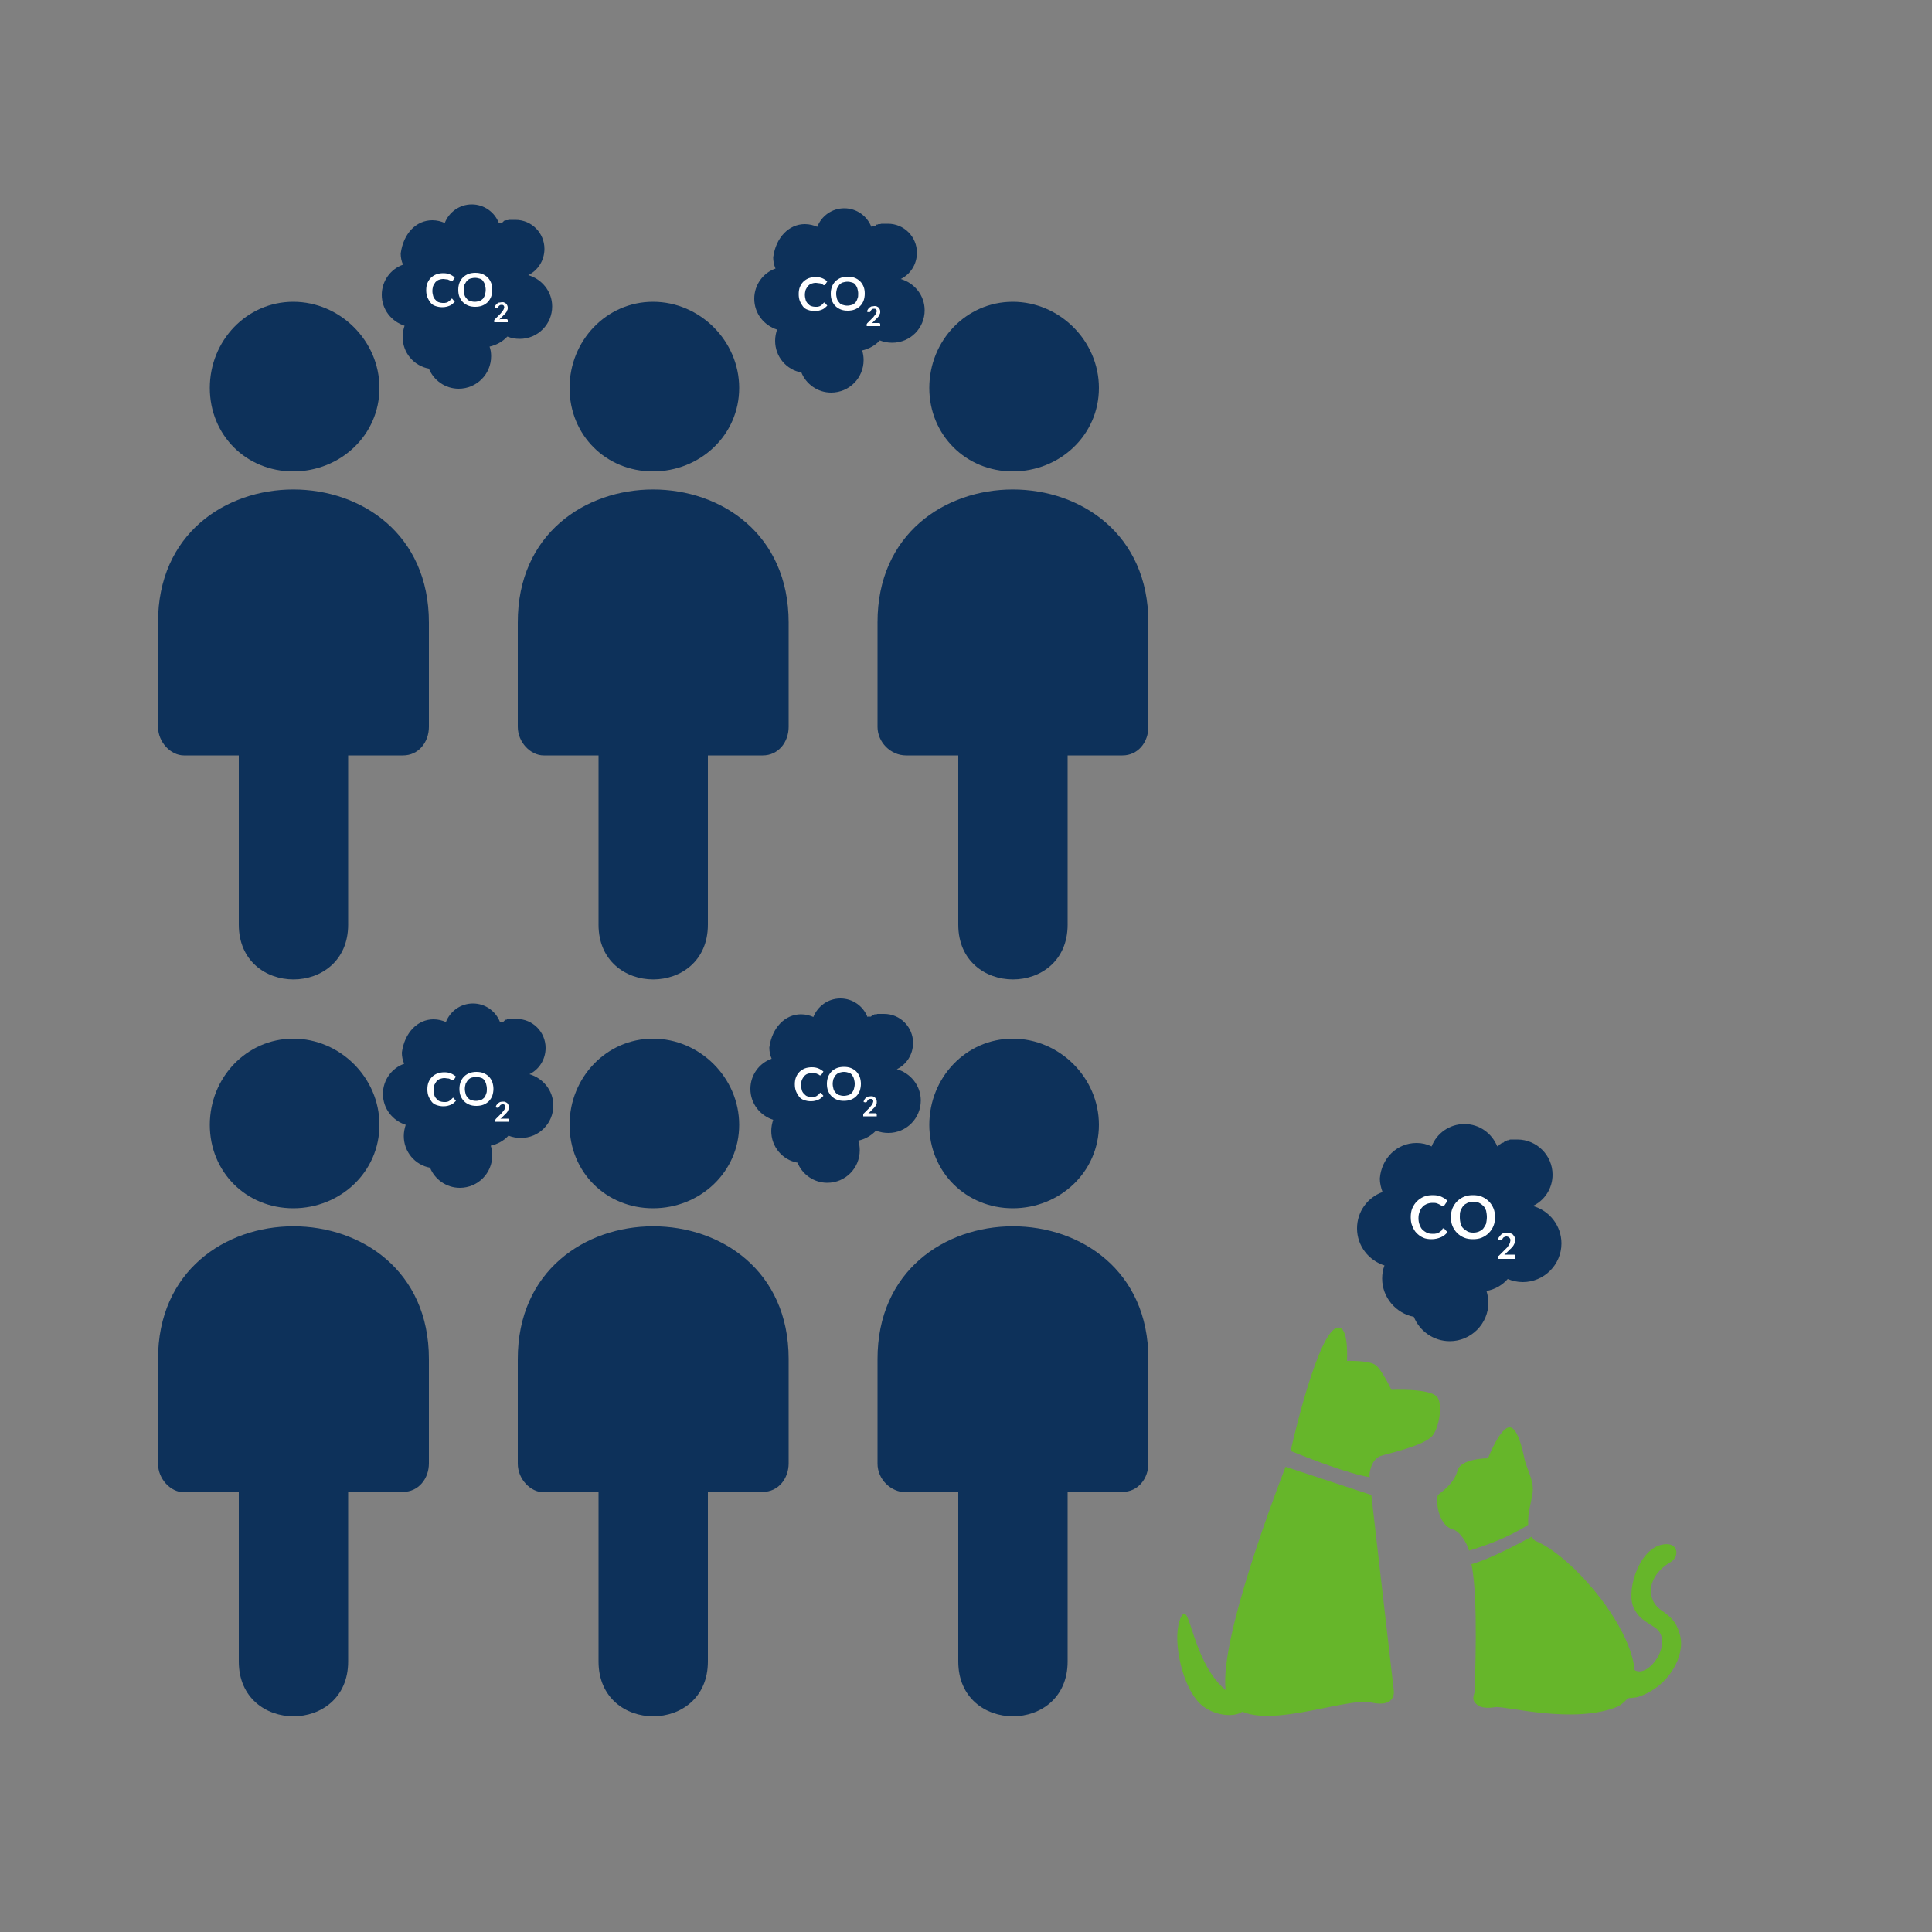 <?xml version="1.0" encoding="utf-8"?>
<!-- Generator: Adobe Illustrator 25.2.2, SVG Export Plug-In . SVG Version: 6.00 Build 0)  -->
<svg version="1.1" id="Ebene_1" xmlns="http://www.w3.org/2000/svg" xmlns:xlink="http://www.w3.org/1999/xlink" x="0px" y="0px"
	 viewBox="0 0 500 500" style="enable-background:new 0 0 500 500;" xml:space="preserve">
<rect x="0" y="0" width="500" height="500" fill="#808080" stroke="none"/>
<style type="text/css">
	.st0{fill-rule:evenodd;clip-rule:evenodd;fill:#0D315A;}
	.st1{fill:#66B62A;}
	.st2{fill:#FFFFFF;}
</style>
<g>
	<path class="st0" d="M111,161.1v27c0,4-2.7,7.4-6.7,7.4H90.1v43.8c0,18.9-28.3,18.9-28.3,0v-43.8H47.6c-3.4,0-6.7-3.4-6.7-7.4v-27
		C40.8,115.2,111,115.2,111,161.1z"/>
	<path class="st0" d="M75.9,78.1c12.1,0,22.3,10.1,22.3,22.3S88.1,122,75.9,122s-21.6-9.4-21.6-21.6S63.8,78.1,75.9,78.1z"/>
	<path class="st0" d="M204.1,161.1v27c0,4-2.7,7.4-6.7,7.4h-14.2v43.8c0,18.9-28.3,18.9-28.3,0v-43.8h-14.2c-3.4,0-6.7-3.4-6.7-7.4
		v-27C133.9,115.2,204.1,115.2,204.1,161.1z"/>
	<path class="st0" d="M297.2,161.1v27c0,4-2.7,7.4-6.7,7.4h-14.2v43.8c0,18.9-28.3,18.9-28.3,0v-43.8h-13.5c-4,0-7.4-3.4-7.4-7.4
		v-27C227,115.2,297.2,115.2,297.2,161.1z"/>
	<path class="st0" d="M169,78.1c12.1,0,22.3,10.1,22.3,22.3S181.2,122,169,122s-21.6-9.4-21.6-21.6S156.9,78.1,169,78.1z"/>
	<path class="st0" d="M262.1,78.1c12.1,0,22.3,10.1,22.3,22.3S274.3,122,262.1,122c-12.1,0-21.6-9.4-21.6-21.6S250,78.1,262.1,78.1z
		"/>
</g>
<g>
	<g>
		<path class="st1" d="M354.9,386.9c-3-1-15.8-5.2-22.2-7.3c-3.2,8.3-20.3,53.3-14.4,61c6.5,8.5,29.7-1.5,36.5,0s5.9-3.2,5.9-3.2
			L354.9,386.9z"/>
		<path class="st1" d="M372,361.6c-1.8-2.4-11.9-1.9-11.9-1.9s-2.6-5.5-4.2-6.5c-1.9-1.2-7.3-1-7.3-1s0.5-8-1.9-8.6
			c-4.6-1.1-10.8,23.6-12.7,31.9c5.2,2.1,15,5.9,20.5,6.8l-0.1-0.5c0,0,0.2-4,2.9-5c1.8-0.6,10.7-2.5,13.2-5
			C372.3,370.1,373.5,363.7,372,361.6z"/>
	</g>
	<g>
		<path class="st1" d="M380.2,401.3c4-1.2,10.2-3.4,15.3-6.7c-0.2-2.7,0.7-5.6,1-7.4c0.6-2.9-0.2-4.5-1.7-8.6
			c-0.3-0.7-1.5-8.9-4-9.2c-2.5-0.3-5.7,8-5.7,8s-7.1,0-7.9,3.2c-1,3.8-4.9,5.9-5.1,6.4c-0.6,2.1,0.4,7.9,3.9,8.8
			C377.9,396.4,379.5,399.1,380.2,401.3z"/>
		<path class="st1" d="M397.2,398.7c-0.3-0.3-0.6-0.6-0.8-1c-2.8,1.5-11,5.9-15.6,7.1c1.9,8.8,0.8,31.2,0.9,32.1
			c0.1,1.4-0.8,2.3-0.2,3.4c1,1.7,3.1,1.9,5.5,1.5s20.5,4.6,31.8-0.2C432.7,433.3,409.5,403.6,397.2,398.7z"/>
	</g>
	<path class="st1" d="M317.8,437.9c-9.6-7.4-9.7-24.5-12.2-19.3c-2.3,4.8-0.1,16.5,4.3,21.6c4,4.7,12.1,4.5,12.4,1.5"/>
	<path class="st1" d="M423,432.2c3.8,2.4,10.7-7.8,5-11.2c-3.6-2.2-4-2.8-5-4.5c-2.4-4,0.8-15.2,6.9-16.7c4.6-1.1,4.9,3.1,2.4,4.5
		c-6,3.5-6.5,9.5-2.4,12.4c2.3,1.6,3.9,2.8,4.9,6.5c1.4,5.2-2.8,13.4-11,16c0,0-4.5,1-5.4-0.8"/>
</g>
<g>
	<path class="st0" d="M111,351.7v27c0,4-2.7,7.4-6.7,7.4H90.1V430c0,18.9-28.3,18.9-28.3,0v-43.8H47.6c-3.4,0-6.7-3.4-6.7-7.4v-27
		C40.8,305.9,111,305.9,111,351.7z"/>
	<path class="st0" d="M75.9,268.8c12.1,0,22.3,10.1,22.3,22.3s-10.1,21.6-22.3,21.6s-21.6-9.4-21.6-21.6S63.8,268.8,75.9,268.8z"/>
	<path class="st0" d="M204.1,351.7v27c0,4-2.7,7.4-6.7,7.4h-14.2V430c0,18.9-28.3,18.9-28.3,0v-43.8h-14.2c-3.4,0-6.7-3.4-6.7-7.4
		v-27C133.9,305.9,204.1,305.9,204.1,351.7z"/>
	<path class="st0" d="M297.2,351.7v27c0,4-2.7,7.4-6.7,7.4h-14.2V430c0,18.9-28.3,18.9-28.3,0v-43.8h-13.5c-4,0-7.4-3.4-7.4-7.4v-27
		C227,305.9,297.2,305.9,297.2,351.7z"/>
	<path class="st0" d="M169,268.8c12.1,0,22.3,10.1,22.3,22.3s-10.1,21.6-22.3,21.6s-21.6-9.4-21.6-21.6S156.9,268.8,169,268.8z"/>
	<path class="st0" d="M262.1,268.8c12.1,0,22.3,10.1,22.3,22.3s-10.1,21.6-22.3,21.6c-12.1,0-21.6-9.4-21.6-21.6
		S250,268.8,262.1,268.8z"/>
</g>
<g>
	<path class="st0" d="M366.6,295.8c1.4,0,2.7,0.3,3.9,0.9c1.3-3.4,4.6-5.8,8.5-5.8c3.9,0,7.1,2.4,8.5,5.8l0,0l0,0l0.1-0.1l0,0l0,0
		l0.1-0.1l0,0l0.1,0l0.1-0.1l0.1-0.1l0,0l0.1-0.1l0.1-0.1l0.1,0l0,0l0.1-0.1l0,0l0,0l0.1-0.1l0.1,0l0,0l0,0l0.2-0.1l0,0l0,0l0.2-0.1
		l0.1,0l0.1-0.1l0,0l0,0l0.1-0.1l0,0h0l0,0l0.1-0.1l0,0l0,0l0.1-0.1l0,0l0,0l0.1,0l0.1,0l0,0l0.2-0.1l0,0l0,0l0,0l0.2-0.1l0,0l0.1,0
		l0.1,0l0,0l0.2-0.1l0,0c0.1,0,0.3-0.1,0.4-0.1l0,0l0.2,0l0,0l0,0l0.2,0l0,0l0.2,0l0,0l0,0l0.2,0l0,0l0,0l0.2,0l0,0l0,0l0.2,0l0,0
		l0.2,0l0,0l0,0l0.2,0h0l0.2,0c5,0,9.1,4.1,9.1,9.1c0,3.6-2.1,6.7-5.1,8.1c4.3,1.2,7.4,5.1,7.4,9.7c0,5.5-4.5,10-10,10
		c-1.4,0-2.7-0.3-3.9-0.8c-1.4,1.6-3.3,2.7-5.5,3.1c0.3,1,0.5,2,0.5,3c0,5.5-4.5,10-10,10c-4.2,0-7.8-2.6-9.3-6.3
		c-4.6-0.9-8.2-5-8.2-9.9c0-1.2,0.2-2.4,0.6-3.4c-4.1-1.3-7.1-5.1-7.1-9.6c0-4.3,2.7-8,6.6-9.4c-0.4-1.1-0.7-2.3-0.7-3.5
		C357.5,299.8,361.5,295.8,366.6,295.8L366.6,295.8z"/>
	<path class="st0" d="M370.1,315.9l-2.4,0.4c-0.2-0.9-0.7-1.4-1.7-1.4c-1.6,0-2,1.4-2,2.7c0,1.4,0.3,3,2,3c1.1,0,1.6-0.7,1.8-1.8
		l2.4,0.4c-0.5,2.3-2,3.3-4.3,3.3c-2.9,0-4.4-2-4.4-4.8c0-2.8,1.5-4.8,4.5-4.8C368.2,313,369.5,313.8,370.1,315.9z"/>
	<path class="st0" d="M371.4,317.7c0-2.7,2-4.7,4.7-4.7c2.8,0,4.8,2,4.8,4.8c0,2.8-2,4.9-4.8,4.9
		C373.2,322.6,371.4,320.6,371.4,317.7z"/>
	<path class="st0" d="M373.9,317.8c0,1.4,0.7,2.8,2.3,2.8c1.6,0,2.2-1.4,2.2-2.9c0-1.4-0.7-2.8-2.2-2.8
		C374.6,315,373.9,316.4,373.9,317.8z"/>
	<path class="st0" d="M390.6,320.1v2.3H382c0.1-0.9,0.4-1.7,0.8-2.4c0.5-0.8,1.4-1.8,2.7-3.1c1.1-1,1.8-1.7,2-2.1
		c0.5-0.8,0.8-2,0.1-2.8c-0.3-0.3-0.7-0.4-1.2-0.4c-1.3,0-1.7,0.9-1.7,2l-2.4-0.2c0.3-2.5,1.7-3.8,4.2-3.8c1.3,0,2.2,0.3,3,1
		c1.8,1.7,1.1,4.1-0.2,5.8c-0.3,0.4-0.8,0.9-1.6,1.6c-0.6,0.6-1.5,1.3-2,2.1C385.7,320.1,390.6,320.1,390.6,320.1z"/>
	<g>
		<path class="st2" d="M373.5,317.9c0.1,0,0.2,0,0.3,0.1l0.8,0.9c-0.5,0.6-1,1-1.7,1.3c-0.7,0.3-1.5,0.5-2.4,0.5
			c-0.8,0-1.6-0.1-2.2-0.4c-0.7-0.3-1.2-0.7-1.7-1.2c-0.5-0.5-0.8-1.1-1.1-1.8s-0.4-1.5-0.4-2.3c0-0.8,0.1-1.6,0.4-2.3
			c0.3-0.7,0.7-1.3,1.2-1.8s1.1-0.9,1.8-1.2c0.7-0.3,1.5-0.4,2.3-0.4c0.8,0,1.6,0.1,2.2,0.4c0.6,0.3,1.2,0.6,1.6,1.1l-0.7,1
			c0,0.1-0.1,0.1-0.2,0.2c-0.1,0-0.2,0.1-0.3,0.1c-0.1,0-0.2,0-0.4-0.1c-0.1-0.1-0.3-0.2-0.5-0.3c-0.2-0.1-0.4-0.2-0.7-0.3
			c-0.3-0.1-0.7-0.1-1.1-0.1c-0.5,0-1,0.1-1.5,0.3c-0.4,0.2-0.8,0.4-1.1,0.8c-0.3,0.3-0.6,0.8-0.7,1.2c-0.2,0.5-0.3,1-0.3,1.7
			c0,0.6,0.1,1.2,0.3,1.7s0.4,0.9,0.7,1.2c0.3,0.3,0.7,0.6,1.1,0.8c0.4,0.2,0.9,0.3,1.3,0.3c0.3,0,0.5,0,0.8,0
			c0.2,0,0.4-0.1,0.6-0.1s0.4-0.2,0.6-0.3c0.2-0.1,0.3-0.2,0.5-0.4c0.1,0,0.1-0.1,0.2-0.1C373.3,317.9,373.4,317.9,373.5,317.9z"/>
		<path class="st2" d="M386.9,315c0,0.8-0.1,1.6-0.4,2.3c-0.3,0.7-0.7,1.3-1.2,1.8c-0.5,0.5-1.1,0.9-1.8,1.2s-1.5,0.4-2.3,0.4
			s-1.6-0.1-2.3-0.4c-0.7-0.3-1.3-0.7-1.8-1.2s-0.9-1.1-1.2-1.8c-0.3-0.7-0.4-1.5-0.4-2.3s0.1-1.6,0.4-2.3s0.7-1.3,1.2-1.8
			c0.5-0.5,1.1-0.9,1.8-1.2c0.7-0.3,1.5-0.4,2.3-0.4s1.6,0.1,2.3,0.4c0.7,0.3,1.3,0.7,1.8,1.2c0.5,0.5,0.9,1.1,1.2,1.8
			S386.9,314.1,386.9,315z M384.8,315c0-0.6-0.1-1.2-0.2-1.7c-0.2-0.5-0.4-0.9-0.7-1.2c-0.3-0.3-0.7-0.6-1.1-0.8
			c-0.4-0.2-0.9-0.3-1.5-0.3s-1,0.1-1.5,0.3c-0.4,0.2-0.8,0.4-1.1,0.8c-0.3,0.3-0.5,0.8-0.7,1.2c-0.2,0.5-0.2,1-0.2,1.7
			s0.1,1.2,0.2,1.7s0.4,0.9,0.7,1.2s0.7,0.6,1.1,0.8c0.4,0.2,0.9,0.3,1.5,0.3s1-0.1,1.5-0.3c0.4-0.2,0.8-0.4,1.1-0.8
			s0.5-0.8,0.7-1.2C384.7,316.1,384.8,315.6,384.8,315z"/>
		<path class="st2" d="M390.2,319.1c0.3,0,0.6,0,0.8,0.1c0.2,0.1,0.5,0.2,0.6,0.4c0.2,0.2,0.3,0.4,0.4,0.6s0.1,0.5,0.1,0.8
			c0,0.2,0,0.5-0.1,0.7c-0.1,0.2-0.2,0.4-0.3,0.6s-0.3,0.4-0.4,0.5c-0.2,0.2-0.3,0.4-0.5,0.5l-1.5,1.5c0.1,0,0.3-0.1,0.4-0.1
			c0.1,0,0.3,0,0.4,0h1.7c0.1,0,0.2,0,0.3,0.1c0.1,0.1,0.1,0.2,0.1,0.3v0.7h-4.5v-0.4c0-0.1,0-0.2,0-0.2c0-0.1,0.1-0.2,0.2-0.2l2-2
			c0.2-0.2,0.3-0.3,0.4-0.5c0.1-0.2,0.2-0.3,0.3-0.5c0.1-0.2,0.2-0.3,0.2-0.5c0-0.2,0.1-0.3,0.1-0.5c0-0.2,0-0.3-0.1-0.4
			c0-0.1-0.1-0.2-0.2-0.3c-0.1-0.1-0.2-0.1-0.3-0.2c-0.1,0-0.2-0.1-0.4-0.1c-0.3,0-0.5,0.1-0.7,0.2c-0.2,0.1-0.3,0.3-0.4,0.5
			c0,0.1-0.1,0.2-0.1,0.2s-0.2,0.1-0.3,0.1c0,0-0.1,0-0.1,0l-0.6-0.1c0-0.3,0.1-0.6,0.3-0.8c0.1-0.2,0.3-0.4,0.5-0.6
			c0.2-0.2,0.4-0.3,0.7-0.4C389.6,319.2,389.9,319.1,390.2,319.1z"/>
	</g>
</g>
<g>
	<path class="st0" d="M101,90.8"/>
	<path class="st0" d="M98.7,73"/>
	<path class="st0" d="M111.9,57c1.2,0,2.3,0.3,3.2,0.7c1.1-2.8,3.8-4.8,7-4.8c3.2,0,5.9,2,7,4.8l0,0l0,0l0.1-0.1l0,0l0,0l0.1,0l0,0
		l0,0l0.1,0l0.1,0l0,0l0.1,0l0.1,0l0,0l0,0l0.1,0l0,0l0,0l0.1,0l0.1,0l0,0l0,0l0.1-0.1l0,0l0,0l0.1-0.1l0,0l0.1-0.1l0,0l0,0l0.1-0.1
		l0,0h0l0,0l0.1-0.1l0,0l0,0l0.1,0l0,0l0,0l0.1,0l0.1,0l0,0l0.1-0.1l0,0l0,0l0,0l0.1,0l0,0l0.1,0l0.1,0l0,0l0.2,0l0,0
		c0.1,0,0.2-0.1,0.3-0.1l0,0l0.2,0l0,0l0,0l0.2,0h0l0.2,0l0,0l0,0l0.2,0h0l0,0l0.1,0l0,0l0,0l0.2,0l0,0l0.2,0l0,0h0l0.2,0h0l0.2,0
		c4.2,0,7.5,3.4,7.5,7.5c0,3-1.7,5.6-4.2,6.8c3.5,1,6.2,4.2,6.2,8.1c0,4.6-3.7,8.4-8.4,8.4c-1.1,0-2.2-0.2-3.2-0.6
		c-1.2,1.3-2.8,2.2-4.6,2.6c0.3,0.8,0.4,1.7,0.4,2.5c0,4.6-3.7,8.4-8.4,8.4c-3.5,0-6.5-2.2-7.7-5.2c-3.9-0.7-6.8-4.1-6.8-8.2
		c0-1,0.2-2,0.5-2.9c-3.4-1.1-5.9-4.2-5.9-8c0-3.6,2.3-6.7,5.5-7.8c-0.4-0.9-0.6-1.9-0.6-2.9C104.4,60.4,107.7,57,111.9,57z"/>
	<path class="st0" d="M114.9,73.8l-2,0.4c-0.1-0.8-0.6-1.2-1.4-1.2c-1.4,0-1.7,1.1-1.7,2.3c0,1.2,0.3,2.5,1.7,2.5
		c0.9,0,1.3-0.6,1.5-1.5l2,0.3c-0.4,1.9-1.6,2.8-3.6,2.8c-2.4,0-3.7-1.7-3.7-4c0-2.4,1.3-4,3.7-4C113.2,71.3,114.4,72,114.9,73.8z"
		/>
	<path class="st0" d="M116,75.2c0-2.3,1.7-3.9,4-3.9c2.3,0,4,1.7,4,4c0,2.3-1.6,4-4,4C117.4,79.4,116,77.7,116,75.2z"/>
	<path class="st0" d="M118,75.3c0,1.2,0.5,2.4,1.9,2.4c1.3,0,1.9-1.2,1.9-2.4c0-1.2-0.5-2.3-1.9-2.3C118.6,73,118,74.2,118,75.3z"/>
	<path class="st0" d="M131.9,77.3v1.9h-7.1c0.1-0.7,0.3-1.4,0.7-2c0.4-0.6,1.1-1.5,2.3-2.5c0.9-0.9,1.5-1.4,1.7-1.7
		c0.4-0.6,0.7-1.7,0.1-2.3c-0.2-0.2-0.6-0.4-1-0.4c-1,0-1.4,0.7-1.4,1.7l-2-0.2c0.2-2.1,1.4-3.1,3.5-3.1c1,0,1.9,0.3,2.5,0.9
		c1.5,1.4,0.9,3.4-0.2,4.8c-0.2,0.3-0.7,0.8-1.3,1.4c-0.5,0.5-1.3,1.1-1.6,1.7L131.9,77.3L131.9,77.3z"/>
	<g>
		<path class="st2" d="M116.9,77.3c0.1,0,0.2,0,0.2,0.1l0.6,0.7c-0.4,0.4-0.8,0.8-1.3,1s-1.1,0.4-1.9,0.4c-0.7,0-1.2-0.1-1.8-0.3
			s-1-0.5-1.3-0.9s-0.6-0.9-0.8-1.4c-0.2-0.5-0.3-1.1-0.3-1.8c0-0.7,0.1-1.3,0.3-1.8c0.2-0.5,0.5-1,0.9-1.4c0.4-0.4,0.9-0.7,1.4-0.9
			s1.2-0.3,1.8-0.3c0.7,0,1.2,0.1,1.7,0.3c0.5,0.2,0.9,0.5,1.3,0.8l-0.5,0.8c0,0-0.1,0.1-0.1,0.1c-0.1,0-0.1,0.1-0.2,0.1
			c-0.1,0-0.2,0-0.3-0.1s-0.2-0.2-0.4-0.2c-0.1-0.1-0.3-0.2-0.6-0.2s-0.5-0.1-0.9-0.1c-0.4,0-0.8,0.1-1.1,0.2
			c-0.3,0.1-0.6,0.3-0.9,0.6c-0.2,0.3-0.4,0.6-0.6,1c-0.1,0.4-0.2,0.8-0.2,1.3c0,0.5,0.1,0.9,0.2,1.3c0.1,0.4,0.3,0.7,0.6,1
			s0.5,0.5,0.8,0.6c0.3,0.1,0.7,0.2,1,0.2c0.2,0,0.4,0,0.6,0c0.2,0,0.3-0.1,0.5-0.1c0.2-0.1,0.3-0.1,0.4-0.2
			c0.1-0.1,0.3-0.2,0.4-0.3c0,0,0.1-0.1,0.1-0.1C116.8,77.3,116.8,77.3,116.9,77.3z"/>
		<path class="st2" d="M127.4,75c0,0.6-0.1,1.2-0.3,1.8c-0.2,0.5-0.5,1-0.9,1.4c-0.4,0.4-0.9,0.7-1.4,0.9c-0.5,0.2-1.2,0.3-1.8,0.3
			c-0.7,0-1.3-0.1-1.8-0.3c-0.5-0.2-1-0.5-1.4-0.9c-0.4-0.4-0.7-0.9-0.9-1.4c-0.2-0.5-0.3-1.1-0.3-1.8s0.1-1.2,0.3-1.8
			c0.2-0.5,0.5-1,0.9-1.4c0.4-0.4,0.9-0.7,1.4-0.9c0.5-0.2,1.2-0.3,1.8-0.3c0.7,0,1.3,0.1,1.8,0.3c0.5,0.2,1,0.5,1.4,0.9
			s0.7,0.9,0.9,1.4C127.3,73.7,127.4,74.3,127.4,75z M125.7,75c0-0.5-0.1-0.9-0.2-1.3c-0.1-0.4-0.3-0.7-0.5-1
			c-0.2-0.3-0.5-0.5-0.9-0.6c-0.3-0.1-0.7-0.2-1.2-0.2c-0.4,0-0.8,0.1-1.2,0.2c-0.3,0.1-0.6,0.3-0.9,0.6c-0.2,0.3-0.4,0.6-0.6,1
			c-0.1,0.4-0.2,0.8-0.2,1.3s0.1,0.9,0.2,1.3c0.1,0.4,0.3,0.7,0.6,1c0.2,0.3,0.5,0.5,0.9,0.6c0.3,0.1,0.7,0.2,1.2,0.2
			c0.4,0,0.8-0.1,1.2-0.2c0.3-0.1,0.6-0.3,0.9-0.6c0.2-0.3,0.4-0.6,0.5-1C125.6,75.9,125.7,75.5,125.7,75z"/>
		<path class="st2" d="M129.9,78.2c0.2,0,0.5,0,0.6,0.1c0.2,0.1,0.4,0.2,0.5,0.3c0.1,0.1,0.2,0.3,0.3,0.5c0.1,0.2,0.1,0.4,0.1,0.6
			c0,0.2,0,0.4-0.1,0.5c-0.1,0.2-0.1,0.3-0.2,0.5c-0.1,0.1-0.2,0.3-0.3,0.4c-0.1,0.1-0.3,0.3-0.4,0.4l-1.2,1.2
			c0.1,0,0.2-0.1,0.3-0.1c0.1,0,0.2,0,0.3,0h1.3c0.1,0,0.2,0,0.2,0.1c0.1,0.1,0.1,0.1,0.1,0.2v0.5h-3.5v-0.3c0-0.1,0-0.1,0-0.2
			s0.1-0.1,0.1-0.2l1.6-1.6c0.1-0.1,0.2-0.3,0.3-0.4c0.1-0.1,0.2-0.2,0.3-0.4c0.1-0.1,0.1-0.2,0.2-0.4c0-0.1,0.1-0.2,0.1-0.4
			c0-0.1,0-0.2-0.1-0.3c0-0.1-0.1-0.2-0.2-0.2c-0.1-0.1-0.1-0.1-0.2-0.1s-0.2,0-0.3,0c-0.2,0-0.4,0.1-0.5,0.2
			c-0.1,0.1-0.2,0.2-0.3,0.4c0,0.1-0.1,0.2-0.1,0.2c-0.1,0-0.1,0.1-0.2,0.1c0,0-0.1,0-0.1,0l-0.5-0.1c0-0.2,0.1-0.5,0.2-0.6
			c0.1-0.2,0.2-0.3,0.4-0.5c0.2-0.1,0.3-0.2,0.5-0.3C129.5,78.3,129.7,78.2,129.9,78.2z"/>
	</g>
</g>
<g>
	<path class="st0" d="M196.5,296.4"/>
	<path class="st0" d="M194.2,278.5"/>
	<path class="st0" d="M207.3,262.5c1.2,0,2.3,0.3,3.2,0.7c1.1-2.8,3.8-4.8,7-4.8c3.2,0,5.9,2,7,4.8l0,0l0,0l0.1-0.1l0,0l0,0l0.1,0
		l0,0l0,0l0.1,0l0.1,0l0,0l0.1,0l0.1,0l0,0l0,0l0.1,0l0,0l0,0l0.1,0l0.1,0l0,0l0,0l0.1-0.1l0,0l0,0l0.1-0.1l0,0l0.1-0.1l0,0l0,0
		l0.1-0.1l0,0h0l0,0l0.1-0.1l0,0l0,0l0.1,0l0,0l0,0l0.1,0l0.1,0l0,0l0.1-0.1l0,0l0,0l0,0l0.1,0l0,0l0.1,0l0.1,0l0,0l0.2,0l0,0
		c0.1,0,0.2-0.1,0.3-0.1l0,0l0.2,0l0,0l0,0l0.2,0h0l0.2,0l0,0l0,0l0.2,0h0l0,0l0.1,0l0,0l0,0l0.2,0l0,0l0.2,0l0,0h0l0.2,0h0l0.2,0
		c4.2,0,7.5,3.4,7.5,7.5c0,3-1.7,5.6-4.2,6.8c3.5,1,6.2,4.2,6.2,8.1c0,4.6-3.7,8.4-8.4,8.4c-1.1,0-2.2-0.2-3.2-0.6
		c-1.2,1.3-2.8,2.2-4.6,2.6c0.3,0.8,0.4,1.7,0.4,2.5c0,4.6-3.7,8.4-8.4,8.4c-3.5,0-6.5-2.2-7.7-5.2c-3.9-0.7-6.8-4.1-6.8-8.2
		c0-1,0.2-2,0.5-2.9c-3.4-1.1-5.9-4.2-5.9-8c0-3.6,2.3-6.7,5.5-7.8c-0.4-0.9-0.6-1.9-0.6-2.9C199.8,265.9,203.2,262.5,207.3,262.5z"
		/>
	<path class="st0" d="M210.3,279.3l-2,0.4c-0.1-0.8-0.6-1.2-1.4-1.2c-1.4,0-1.7,1.1-1.7,2.3c0,1.2,0.3,2.5,1.7,2.5
		c0.9,0,1.3-0.6,1.5-1.5l2,0.3c-0.4,1.9-1.6,2.8-3.6,2.8c-2.4,0-3.7-1.7-3.7-4c0-2.4,1.3-4,3.7-4
		C208.7,276.8,209.8,277.5,210.3,279.3z"/>
	<path class="st0" d="M211.4,280.7c0-2.3,1.7-3.9,4-3.9c2.3,0,4,1.7,4,4c0,2.3-1.6,4-4,4C212.9,284.9,211.4,283.2,211.4,280.7z"/>
	<path class="st0" d="M213.5,280.9c0,1.2,0.5,2.4,1.9,2.4c1.3,0,1.9-1.2,1.9-2.4c0-1.2-0.5-2.3-1.9-2.3
		C214,278.5,213.5,279.7,213.5,280.9z"/>
	<path class="st0" d="M227.4,282.8v1.9h-7.1c0.1-0.7,0.3-1.4,0.7-2c0.4-0.6,1.1-1.5,2.3-2.5c0.9-0.9,1.5-1.4,1.7-1.7
		c0.4-0.6,0.7-1.7,0.1-2.3c-0.2-0.2-0.6-0.4-1-0.4c-1,0-1.4,0.7-1.4,1.7l-2-0.2c0.2-2.1,1.4-3.1,3.5-3.1c1,0,1.9,0.3,2.5,0.9
		c1.5,1.4,0.9,3.4-0.2,4.8c-0.2,0.3-0.7,0.8-1.3,1.4c-0.5,0.5-1.3,1.1-1.6,1.7H227.4L227.4,282.8z"/>
	<g>
		<path class="st2" d="M212.3,282.8c0.1,0,0.2,0,0.2,0.1l0.6,0.7c-0.4,0.4-0.8,0.8-1.3,1s-1.1,0.4-1.9,0.4c-0.7,0-1.2-0.1-1.8-0.3
			s-1-0.5-1.3-0.9s-0.6-0.9-0.8-1.4c-0.2-0.5-0.3-1.1-0.3-1.8c0-0.7,0.1-1.3,0.3-1.8c0.2-0.5,0.5-1,0.9-1.4c0.4-0.4,0.9-0.7,1.4-0.9
			s1.2-0.3,1.8-0.3c0.7,0,1.2,0.1,1.7,0.3c0.5,0.2,0.9,0.5,1.3,0.8l-0.5,0.8c0,0-0.1,0.1-0.1,0.1c-0.1,0-0.1,0.1-0.2,0.1
			c-0.1,0-0.2,0-0.3-0.1s-0.2-0.2-0.4-0.2c-0.1-0.1-0.3-0.2-0.6-0.2s-0.5-0.1-0.9-0.1c-0.4,0-0.8,0.1-1.1,0.2
			c-0.3,0.1-0.6,0.3-0.9,0.6c-0.2,0.3-0.4,0.6-0.6,1c-0.1,0.4-0.2,0.8-0.2,1.3c0,0.5,0.1,0.9,0.2,1.3c0.1,0.4,0.3,0.7,0.6,1
			s0.5,0.5,0.8,0.6c0.3,0.1,0.7,0.2,1,0.2c0.2,0,0.4,0,0.6,0c0.2,0,0.3-0.1,0.5-0.1c0.2-0.1,0.3-0.1,0.4-0.2
			c0.1-0.1,0.3-0.2,0.4-0.3c0,0,0.1-0.1,0.1-0.1C212.2,282.8,212.3,282.8,212.3,282.8z"/>
		<path class="st2" d="M222.8,280.5c0,0.6-0.1,1.2-0.3,1.8c-0.2,0.5-0.5,1-0.9,1.4c-0.4,0.4-0.9,0.7-1.4,0.9
			c-0.5,0.2-1.2,0.3-1.8,0.3c-0.7,0-1.3-0.1-1.8-0.3c-0.5-0.2-1-0.5-1.4-0.9c-0.4-0.4-0.7-0.9-0.9-1.4c-0.2-0.5-0.3-1.1-0.3-1.8
			s0.1-1.2,0.3-1.8c0.2-0.5,0.5-1,0.9-1.4c0.4-0.4,0.9-0.7,1.4-0.9c0.5-0.2,1.2-0.3,1.8-0.3c0.7,0,1.3,0.1,1.8,0.3
			c0.5,0.2,1,0.5,1.4,0.9s0.7,0.9,0.9,1.4C222.7,279.3,222.8,279.9,222.8,280.5z M221.2,280.5c0-0.5-0.1-0.9-0.2-1.3
			c-0.1-0.4-0.3-0.7-0.5-1c-0.2-0.3-0.5-0.5-0.9-0.6c-0.3-0.1-0.7-0.2-1.2-0.2c-0.4,0-0.8,0.1-1.2,0.2c-0.3,0.1-0.6,0.3-0.9,0.6
			c-0.2,0.3-0.4,0.6-0.6,1c-0.1,0.4-0.2,0.8-0.2,1.3s0.1,0.9,0.2,1.3c0.1,0.4,0.3,0.7,0.6,1c0.2,0.3,0.5,0.5,0.9,0.6
			c0.3,0.1,0.7,0.2,1.2,0.2c0.4,0,0.8-0.1,1.2-0.2c0.3-0.1,0.6-0.3,0.9-0.6c0.2-0.3,0.4-0.6,0.5-1
			C221.1,281.4,221.2,281,221.2,280.5z"/>
		<path class="st2" d="M225.4,283.7c0.2,0,0.5,0,0.6,0.1c0.2,0.1,0.4,0.2,0.5,0.3c0.1,0.1,0.2,0.3,0.3,0.5c0.1,0.2,0.1,0.4,0.1,0.6
			c0,0.2,0,0.4-0.1,0.5c-0.1,0.2-0.1,0.3-0.2,0.5c-0.1,0.1-0.2,0.3-0.3,0.4c-0.1,0.1-0.3,0.3-0.4,0.4l-1.2,1.2
			c0.1,0,0.2-0.1,0.3-0.1c0.1,0,0.2,0,0.3,0h1.3c0.1,0,0.2,0,0.2,0.1c0.1,0.1,0.1,0.1,0.1,0.2v0.5h-3.5v-0.3c0-0.1,0-0.1,0-0.2
			s0.1-0.1,0.1-0.2l1.6-1.6c0.1-0.1,0.2-0.3,0.3-0.4c0.1-0.1,0.2-0.2,0.3-0.4c0.1-0.1,0.1-0.2,0.2-0.4c0-0.1,0.1-0.2,0.1-0.4
			c0-0.1,0-0.2-0.1-0.3c0-0.1-0.1-0.2-0.2-0.2c-0.1-0.1-0.1-0.1-0.2-0.1s-0.2,0-0.3,0c-0.2,0-0.4,0.1-0.5,0.2
			c-0.1,0.1-0.2,0.2-0.3,0.4c0,0.1-0.1,0.2-0.1,0.2c-0.1,0-0.1,0.1-0.2,0.1c0,0-0.1,0-0.1,0l-0.5-0.1c0-0.2,0.1-0.5,0.2-0.6
			c0.1-0.2,0.2-0.3,0.4-0.5c0.2-0.1,0.3-0.2,0.5-0.3C224.9,283.8,225.1,283.7,225.4,283.7z"/>
	</g>
</g>
<g>
	<path class="st0" d="M101.4,297.7"/>
	<path class="st0" d="M99.1,279.9"/>
	<path class="st0" d="M112.2,263.8c1.2,0,2.3,0.3,3.2,0.7c1.1-2.8,3.8-4.8,7-4.8c3.2,0,5.9,2,7,4.8l0,0l0,0l0.1-0.1l0,0l0,0l0.1,0
		l0,0l0,0l0.1,0l0.1,0l0,0l0.1,0l0.1,0l0,0l0,0l0.1,0l0,0l0,0l0.1,0l0.1,0l0,0l0,0l0.1-0.1l0,0l0,0l0.1-0.1l0,0l0.1-0.1l0,0l0,0
		l0.1-0.1l0,0h0l0,0l0.1-0.1l0,0l0,0l0.1,0l0,0l0,0l0.1,0l0.1,0l0,0l0.1-0.1l0,0l0,0l0,0l0.1,0l0,0l0.1,0l0.1,0l0,0l0.2,0l0,0
		c0.1,0,0.2-0.1,0.3-0.1l0,0l0.2,0l0,0l0,0l0.2,0h0l0.2,0l0,0l0,0l0.2,0h0l0,0l0.1,0l0,0l0,0l0.2,0l0,0l0.2,0l0,0h0l0.2,0h0l0.2,0
		c4.2,0,7.5,3.4,7.5,7.5c0,3-1.7,5.6-4.2,6.8c3.5,1,6.2,4.2,6.2,8.1c0,4.6-3.7,8.4-8.4,8.4c-1.1,0-2.2-0.2-3.2-0.6
		c-1.2,1.3-2.8,2.2-4.6,2.6c0.3,0.8,0.4,1.7,0.4,2.5c0,4.6-3.7,8.4-8.4,8.4c-3.5,0-6.5-2.2-7.7-5.2c-3.9-0.7-6.8-4.1-6.8-8.2
		c0-1,0.2-2,0.5-2.9c-3.4-1.1-5.9-4.2-5.9-8c0-3.6,2.3-6.7,5.5-7.8c-0.4-0.9-0.6-1.9-0.6-2.9C104.7,267.2,108.1,263.8,112.2,263.8z"
		/>
	<path class="st0" d="M115.2,280.6l-2,0.4c-0.1-0.8-0.6-1.2-1.4-1.2c-1.4,0-1.7,1.1-1.7,2.3c0,1.2,0.3,2.5,1.7,2.5
		c0.9,0,1.3-0.6,1.5-1.5l2,0.3c-0.4,1.9-1.6,2.8-3.6,2.8c-2.4,0-3.7-1.7-3.7-4c0-2.4,1.3-4,3.7-4
		C113.6,278.2,114.7,278.9,115.2,280.6z"/>
	<path class="st0" d="M116.3,282.1c0-2.3,1.7-3.9,4-3.9c2.3,0,4,1.7,4,4c0,2.3-1.6,4-4,4C117.8,286.2,116.3,284.5,116.3,282.1z"/>
	<path class="st0" d="M118.4,282.2c0,1.2,0.5,2.4,1.9,2.4c1.3,0,1.9-1.2,1.9-2.4c0-1.2-0.5-2.3-1.9-2.3
		C118.9,279.8,118.4,281,118.4,282.2z"/>
	<path class="st0" d="M132.2,284.1v1.9h-7.1c0.1-0.7,0.3-1.4,0.7-2c0.4-0.6,1.1-1.5,2.3-2.5c0.9-0.9,1.5-1.4,1.7-1.7
		c0.4-0.6,0.7-1.7,0.1-2.3c-0.2-0.2-0.6-0.4-1-0.4c-1,0-1.4,0.7-1.4,1.7l-2-0.2c0.2-2.1,1.4-3.1,3.5-3.1c1,0,1.9,0.3,2.5,0.9
		c1.5,1.4,0.9,3.4-0.2,4.8c-0.2,0.3-0.7,0.8-1.3,1.4c-0.5,0.5-1.3,1.1-1.6,1.7H132.2L132.2,284.1z"/>
	<g>
		<path class="st2" d="M117.2,284.1c0.1,0,0.2,0,0.2,0.1l0.6,0.7c-0.4,0.4-0.8,0.8-1.3,1s-1.1,0.4-1.9,0.4c-0.7,0-1.2-0.1-1.8-0.3
			s-1-0.5-1.3-0.9s-0.6-0.9-0.8-1.4c-0.2-0.5-0.3-1.1-0.3-1.8c0-0.7,0.1-1.3,0.3-1.8c0.2-0.5,0.5-1,0.9-1.4c0.4-0.4,0.9-0.7,1.4-0.9
			s1.2-0.3,1.8-0.3c0.7,0,1.2,0.1,1.7,0.3c0.5,0.2,0.9,0.5,1.3,0.8l-0.5,0.8c0,0-0.1,0.1-0.1,0.1c-0.1,0-0.1,0.1-0.2,0.1
			c-0.1,0-0.2,0-0.3-0.1s-0.2-0.2-0.4-0.2c-0.1-0.1-0.3-0.2-0.6-0.2s-0.5-0.1-0.9-0.1c-0.4,0-0.8,0.1-1.1,0.2
			c-0.3,0.1-0.6,0.3-0.9,0.6c-0.2,0.3-0.4,0.6-0.6,1c-0.1,0.4-0.2,0.8-0.2,1.3c0,0.5,0.1,0.9,0.2,1.3c0.1,0.4,0.3,0.7,0.6,1
			s0.5,0.5,0.8,0.6c0.3,0.1,0.7,0.2,1,0.2c0.2,0,0.4,0,0.6,0c0.2,0,0.3-0.1,0.5-0.1c0.2-0.1,0.3-0.1,0.4-0.2
			c0.1-0.1,0.3-0.2,0.4-0.3c0,0,0.1-0.1,0.1-0.1C117.1,284.2,117.2,284.1,117.2,284.1z"/>
		<path class="st2" d="M127.7,281.8c0,0.6-0.1,1.2-0.3,1.8c-0.2,0.5-0.5,1-0.9,1.4c-0.4,0.4-0.9,0.7-1.4,0.9
			c-0.5,0.2-1.2,0.3-1.8,0.3c-0.7,0-1.3-0.1-1.8-0.3c-0.5-0.2-1-0.5-1.4-0.9c-0.4-0.4-0.7-0.9-0.9-1.4c-0.2-0.5-0.3-1.1-0.3-1.8
			s0.1-1.2,0.3-1.8c0.2-0.5,0.5-1,0.9-1.4c0.4-0.4,0.9-0.7,1.4-0.9c0.5-0.2,1.2-0.3,1.8-0.3c0.7,0,1.3,0.1,1.8,0.3
			c0.5,0.2,1,0.5,1.4,0.9s0.7,0.9,0.9,1.4C127.6,280.6,127.7,281.2,127.7,281.8z M126,281.8c0-0.5-0.1-0.9-0.2-1.3
			c-0.1-0.4-0.3-0.7-0.5-1c-0.2-0.3-0.5-0.5-0.9-0.6c-0.3-0.1-0.7-0.2-1.2-0.2c-0.4,0-0.8,0.1-1.2,0.2c-0.3,0.1-0.6,0.3-0.9,0.6
			c-0.2,0.3-0.4,0.6-0.6,1c-0.1,0.4-0.2,0.8-0.2,1.3s0.1,0.9,0.2,1.3c0.1,0.4,0.3,0.7,0.6,1c0.2,0.3,0.5,0.5,0.9,0.6
			c0.3,0.1,0.7,0.2,1.2,0.2c0.4,0,0.8-0.1,1.2-0.2c0.3-0.1,0.6-0.3,0.9-0.6c0.2-0.3,0.4-0.6,0.5-1C126,282.7,126,282.3,126,281.8z"
			/>
		<path class="st2" d="M130.2,285.1c0.2,0,0.5,0,0.6,0.1c0.2,0.1,0.4,0.2,0.5,0.3c0.1,0.1,0.2,0.3,0.3,0.5c0.1,0.2,0.1,0.4,0.1,0.6
			c0,0.2,0,0.4-0.1,0.5c-0.1,0.2-0.1,0.3-0.2,0.5c-0.1,0.1-0.2,0.3-0.3,0.4c-0.1,0.1-0.3,0.3-0.4,0.4l-1.2,1.2
			c0.1,0,0.2-0.1,0.3-0.1c0.1,0,0.2,0,0.3,0h1.3c0.1,0,0.2,0,0.2,0.1c0.1,0.1,0.1,0.1,0.1,0.2v0.5h-3.5V290c0-0.1,0-0.1,0-0.2
			s0.1-0.1,0.1-0.2l1.6-1.6c0.1-0.1,0.2-0.3,0.3-0.4c0.1-0.1,0.2-0.2,0.3-0.4c0.1-0.1,0.1-0.2,0.2-0.4c0-0.1,0.1-0.2,0.1-0.4
			c0-0.1,0-0.2-0.1-0.3c0-0.1-0.1-0.2-0.2-0.2c-0.1-0.1-0.1-0.1-0.2-0.1s-0.2,0-0.3,0c-0.2,0-0.4,0.1-0.5,0.2
			c-0.1,0.1-0.2,0.2-0.3,0.4c0,0.1-0.1,0.2-0.1,0.2c-0.1,0-0.1,0.1-0.2,0.1c0,0-0.1,0-0.1,0l-0.5-0.1c0-0.2,0.1-0.5,0.2-0.6
			c0.1-0.2,0.2-0.3,0.4-0.5c0.2-0.1,0.3-0.2,0.5-0.3C129.8,285.1,130,285.1,130.2,285.1z"/>
	</g>
</g>
<g>
	<path class="st0" d="M197.5,91.8"/>
	<path class="st0" d="M195.2,74"/>
	<path class="st0" d="M208.3,58c1.2,0,2.3,0.3,3.2,0.7c1.1-2.8,3.8-4.8,7-4.8c3.2,0,5.9,2,7,4.8l0,0l0,0l0.1-0.1l0,0l0,0l0.1,0l0,0
		l0,0l0.1,0l0.1,0l0,0l0.1,0l0.1,0l0,0l0,0l0.1,0l0,0l0,0l0.1,0l0.1,0l0,0l0,0l0.1-0.1l0,0l0,0l0.1-0.1l0,0l0.1-0.1l0,0l0,0l0.1-0.1
		l0,0h0l0,0l0.1-0.1l0,0l0,0l0.1,0l0,0l0,0l0.1,0l0.1,0l0,0l0.1-0.1l0,0l0,0l0,0l0.1,0l0,0l0.1,0l0.1,0l0,0l0.2,0l0,0
		c0.1,0,0.2-0.1,0.3-0.1l0,0l0.2,0l0,0l0,0l0.2,0h0l0.2,0l0,0l0,0l0.2,0h0l0,0l0.1,0l0,0l0,0l0.2,0l0,0l0.2,0l0,0h0l0.2,0h0l0.2,0
		c4.2,0,7.5,3.4,7.5,7.5c0,3-1.7,5.6-4.2,6.8c3.5,1,6.2,4.2,6.2,8.1c0,4.6-3.7,8.4-8.4,8.4c-1.1,0-2.2-0.2-3.2-0.6
		c-1.2,1.3-2.8,2.2-4.6,2.6c0.3,0.8,0.4,1.7,0.4,2.5c0,4.6-3.7,8.4-8.4,8.4c-3.5,0-6.5-2.2-7.7-5.2c-3.9-0.7-6.8-4.1-6.8-8.2
		c0-1,0.2-2,0.5-2.9c-3.4-1.1-5.9-4.2-5.9-8c0-3.6,2.3-6.7,5.5-7.8c-0.4-0.9-0.6-1.9-0.6-2.9C200.8,61.4,204.2,58,208.3,58z"/>
	<path class="st0" d="M211.3,74.8l-2,0.4c-0.1-0.8-0.6-1.2-1.4-1.2c-1.4,0-1.7,1.1-1.7,2.3c0,1.2,0.3,2.5,1.7,2.5
		c0.9,0,1.3-0.6,1.5-1.5l2,0.3c-0.4,1.9-1.6,2.8-3.6,2.8c-2.4,0-3.7-1.7-3.7-4c0-2.4,1.3-4,3.7-4C209.7,72.3,210.8,73,211.3,74.8z"
		/>
	<path class="st0" d="M212.4,76.2c0-2.3,1.7-3.9,4-3.9c2.3,0,4,1.7,4,4c0,2.3-1.6,4-4,4C213.9,80.4,212.4,78.7,212.4,76.2z"/>
	<path class="st0" d="M214.5,76.3c0,1.2,0.5,2.4,1.9,2.4c1.3,0,1.9-1.2,1.9-2.4c0-1.2-0.5-2.3-1.9-2.3C215,74,214.5,75.2,214.5,76.3
		z"/>
	<path class="st0" d="M228.3,78.3v1.9h-7.1c0.1-0.7,0.3-1.4,0.7-2c0.4-0.6,1.1-1.5,2.3-2.5c0.9-0.9,1.5-1.4,1.7-1.7
		c0.4-0.6,0.7-1.7,0.1-2.3c-0.2-0.2-0.6-0.4-1-0.4c-1,0-1.4,0.7-1.4,1.7l-2-0.2c0.2-2.1,1.4-3.1,3.5-3.1c1,0,1.9,0.3,2.5,0.9
		c1.5,1.4,0.9,3.4-0.2,4.8c-0.2,0.3-0.7,0.8-1.3,1.4c-0.5,0.5-1.3,1.1-1.6,1.7L228.3,78.3L228.3,78.3z"/>
	<g>
		<path class="st2" d="M213.3,78.3c0.1,0,0.2,0,0.2,0.1l0.6,0.7c-0.4,0.4-0.8,0.8-1.3,1s-1.1,0.4-1.9,0.4c-0.7,0-1.2-0.1-1.8-0.3
			s-1-0.5-1.3-0.9s-0.6-0.9-0.8-1.4c-0.2-0.5-0.3-1.1-0.3-1.8c0-0.7,0.1-1.3,0.3-1.8c0.2-0.5,0.5-1,0.9-1.4c0.4-0.4,0.9-0.7,1.4-0.9
			s1.2-0.3,1.8-0.3c0.7,0,1.2,0.1,1.7,0.3c0.5,0.2,0.9,0.5,1.3,0.8l-0.5,0.8c0,0-0.1,0.1-0.1,0.1c-0.1,0-0.1,0.1-0.2,0.1
			c-0.1,0-0.2,0-0.3-0.1s-0.2-0.2-0.4-0.2c-0.1-0.1-0.3-0.2-0.6-0.2s-0.5-0.1-0.9-0.1c-0.4,0-0.8,0.1-1.1,0.2
			c-0.3,0.1-0.6,0.3-0.9,0.6c-0.2,0.3-0.4,0.6-0.6,1c-0.1,0.4-0.2,0.8-0.2,1.3c0,0.5,0.1,0.9,0.2,1.3c0.1,0.4,0.3,0.7,0.6,1
			s0.5,0.5,0.8,0.6c0.3,0.1,0.7,0.2,1,0.2c0.2,0,0.4,0,0.6,0c0.2,0,0.3-0.1,0.5-0.1c0.2-0.1,0.3-0.1,0.4-0.2
			c0.1-0.1,0.3-0.2,0.4-0.3c0,0,0.1-0.1,0.1-0.1C213.2,78.3,213.2,78.3,213.3,78.3z"/>
		<path class="st2" d="M223.8,76c0,0.6-0.1,1.2-0.3,1.8c-0.2,0.5-0.5,1-0.9,1.4c-0.4,0.4-0.9,0.7-1.4,0.9c-0.5,0.2-1.2,0.3-1.8,0.3
			c-0.7,0-1.3-0.1-1.8-0.3c-0.5-0.2-1-0.5-1.4-0.9c-0.4-0.4-0.7-0.9-0.9-1.4c-0.2-0.5-0.3-1.1-0.3-1.8s0.1-1.2,0.3-1.8
			c0.2-0.5,0.5-1,0.9-1.4c0.4-0.4,0.9-0.7,1.4-0.9c0.5-0.2,1.2-0.3,1.8-0.3c0.7,0,1.3,0.1,1.8,0.3c0.5,0.2,1,0.5,1.4,0.9
			s0.7,0.9,0.9,1.4C223.7,74.7,223.8,75.3,223.8,76z M222.1,76c0-0.5-0.1-0.9-0.2-1.3c-0.1-0.4-0.3-0.7-0.5-1
			c-0.2-0.3-0.5-0.5-0.9-0.6c-0.3-0.1-0.7-0.2-1.2-0.2c-0.4,0-0.8,0.1-1.2,0.2c-0.3,0.1-0.6,0.3-0.9,0.6c-0.2,0.3-0.4,0.6-0.6,1
			c-0.1,0.4-0.2,0.8-0.2,1.3s0.1,0.9,0.2,1.3c0.1,0.4,0.3,0.7,0.6,1c0.2,0.3,0.5,0.5,0.9,0.6c0.3,0.1,0.7,0.2,1.2,0.2
			c0.4,0,0.8-0.1,1.2-0.2c0.3-0.1,0.6-0.3,0.9-0.6c0.2-0.3,0.4-0.6,0.5-1C222.1,76.9,222.1,76.5,222.1,76z"/>
		<path class="st2" d="M226.3,79.2c0.2,0,0.5,0,0.6,0.1c0.2,0.1,0.4,0.2,0.5,0.3c0.1,0.1,0.2,0.3,0.3,0.5c0.1,0.2,0.1,0.4,0.1,0.6
			c0,0.2,0,0.4-0.1,0.5c-0.1,0.2-0.1,0.3-0.2,0.5c-0.1,0.1-0.2,0.3-0.3,0.4c-0.1,0.1-0.3,0.3-0.4,0.4l-1.2,1.2
			c0.1,0,0.2-0.1,0.3-0.1c0.1,0,0.2,0,0.3,0h1.3c0.1,0,0.2,0,0.2,0.1c0.1,0.1,0.1,0.1,0.1,0.2v0.5h-3.5v-0.3c0-0.1,0-0.1,0-0.2
			s0.1-0.1,0.1-0.2l1.6-1.6c0.1-0.1,0.2-0.3,0.3-0.4c0.1-0.1,0.2-0.2,0.3-0.4c0.1-0.1,0.1-0.2,0.2-0.4c0-0.1,0.1-0.2,0.1-0.4
			c0-0.1,0-0.2-0.1-0.3c0-0.1-0.1-0.2-0.2-0.2c-0.1-0.1-0.1-0.1-0.2-0.1s-0.2,0-0.3,0c-0.2,0-0.4,0.1-0.5,0.2
			c-0.1,0.1-0.2,0.2-0.3,0.4c0,0.1-0.1,0.2-0.1,0.2c-0.1,0-0.1,0.1-0.2,0.1c0,0-0.1,0-0.1,0l-0.5-0.1c0-0.2,0.1-0.5,0.2-0.6
			c0.1-0.2,0.2-0.3,0.4-0.5c0.2-0.1,0.3-0.2,0.5-0.3C225.9,79.3,226.1,79.2,226.3,79.2z"/>
	</g>
</g>
</svg>
